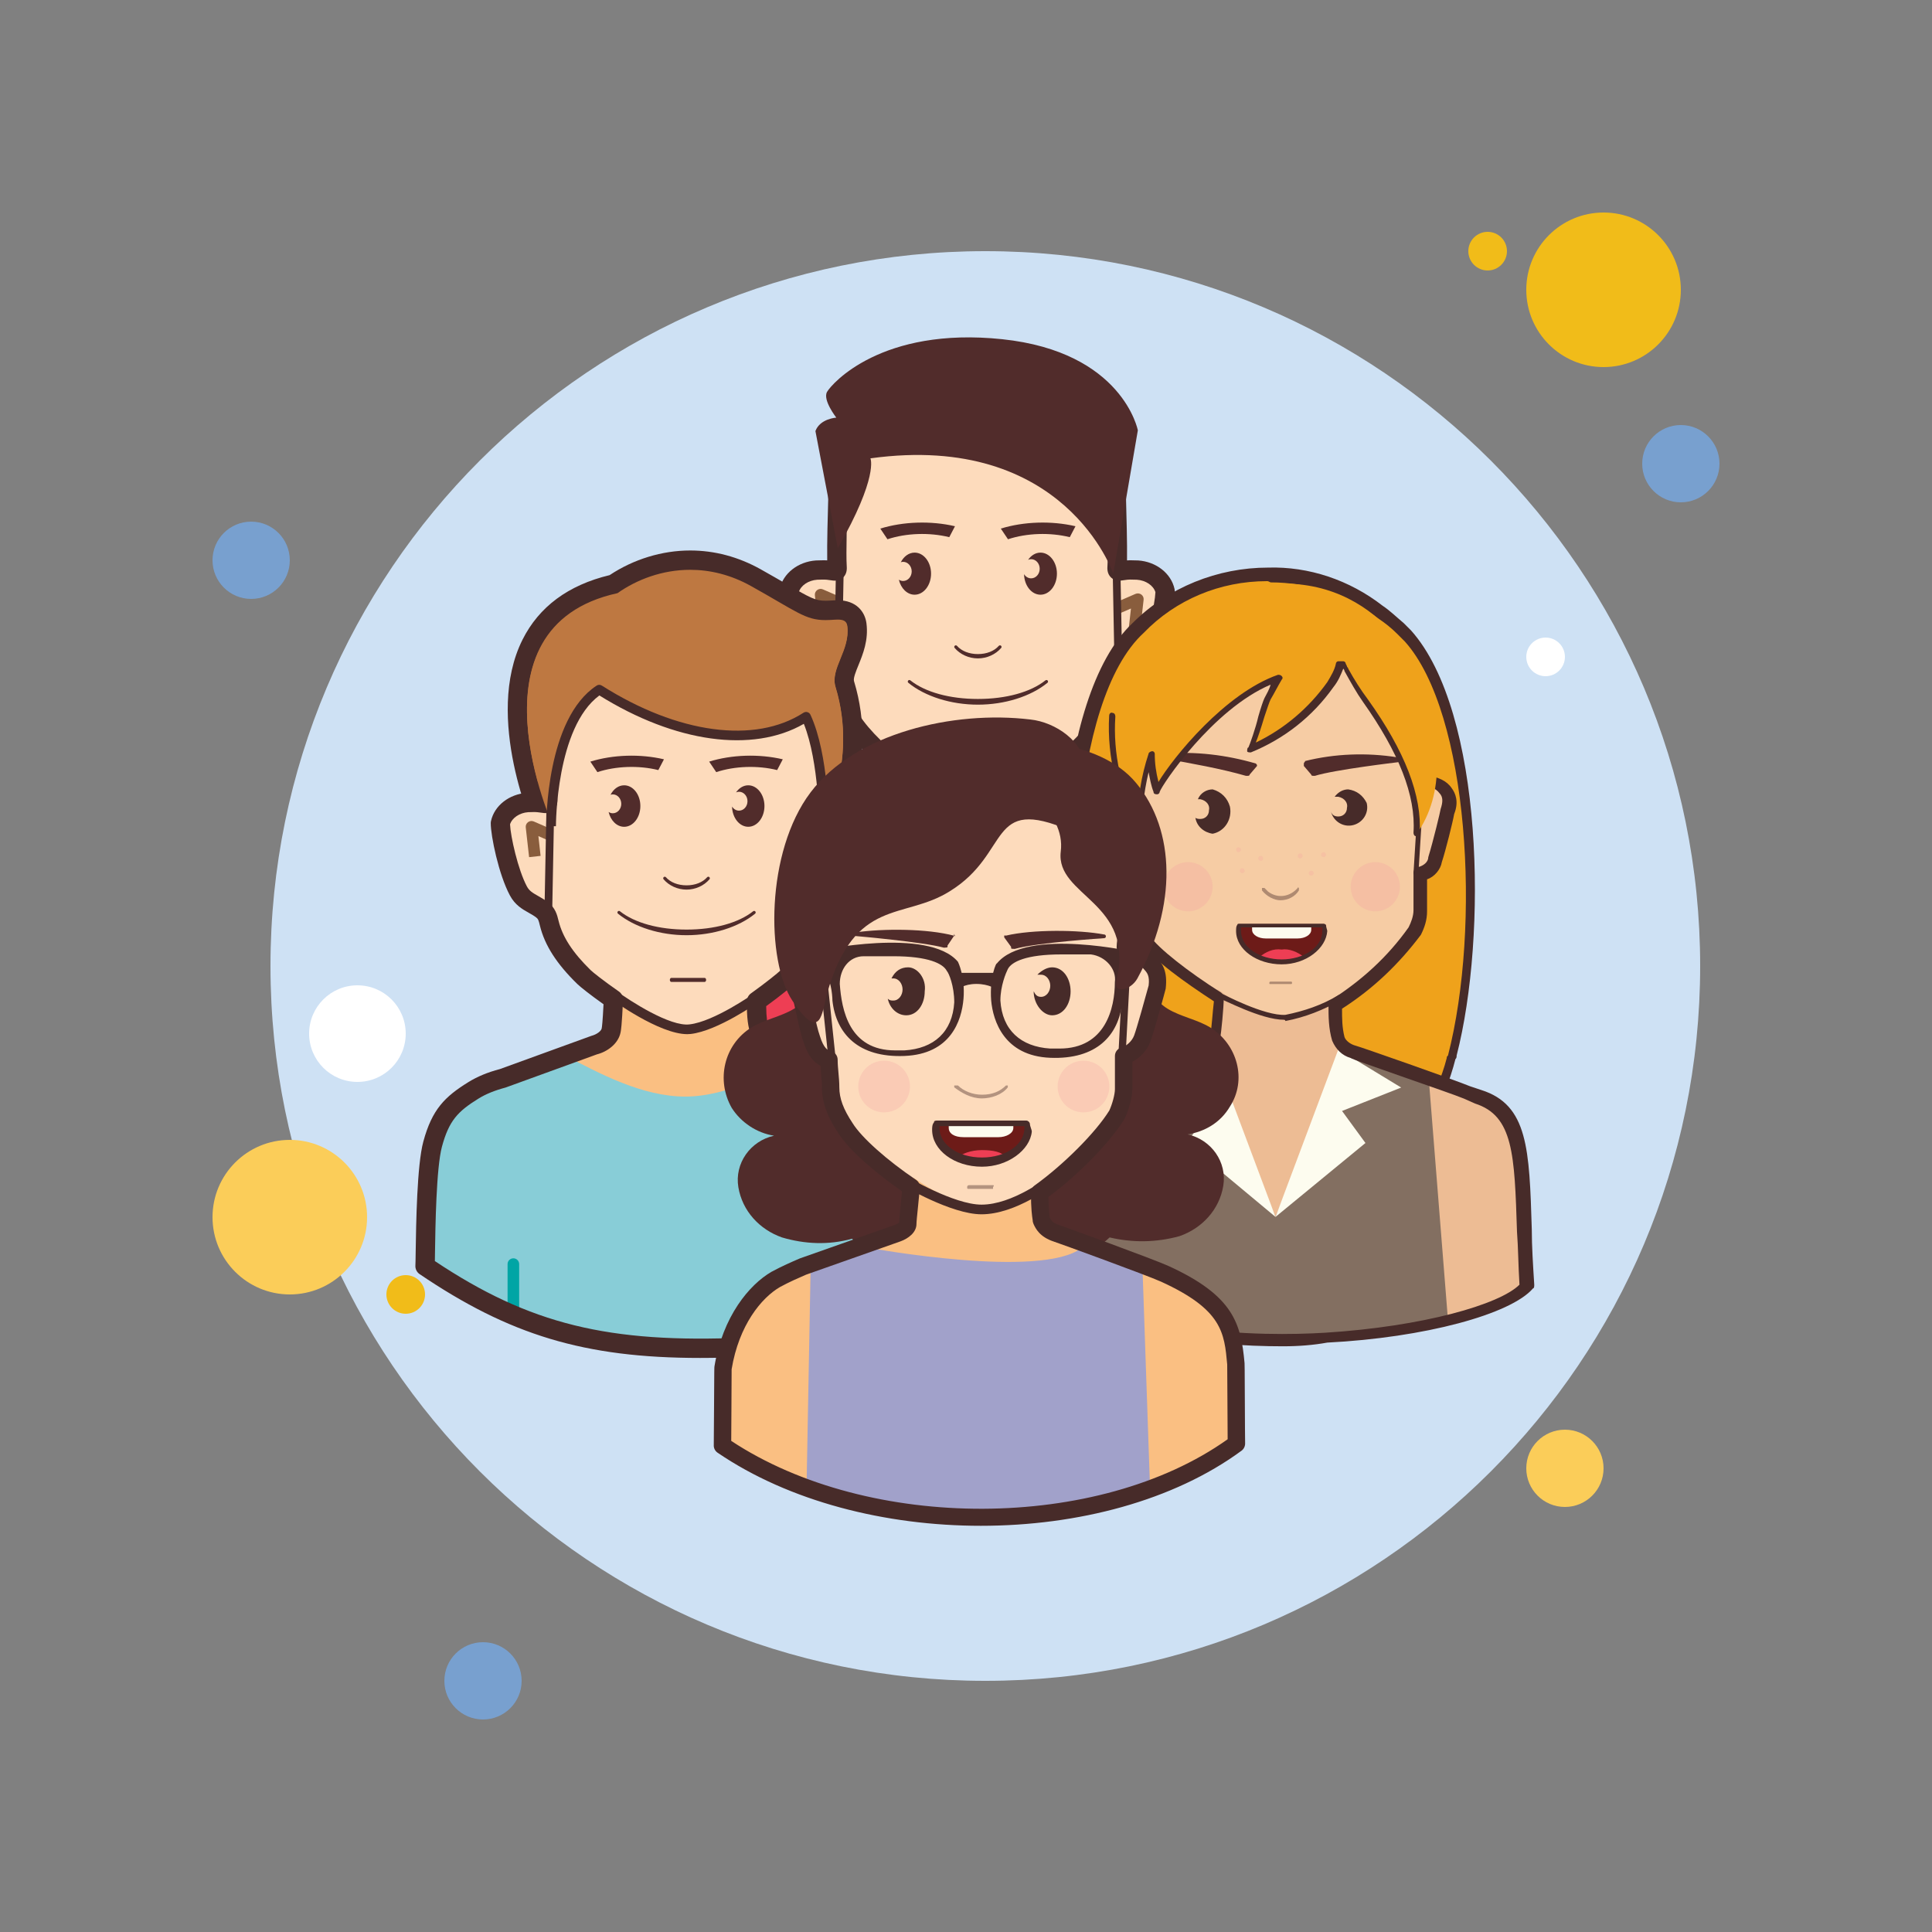 <?xml version="1.0" encoding="UTF-8"?> <svg xmlns="http://www.w3.org/2000/svg" width="160" height="160" viewBox="0 0 160 160" fill="none"><rect x="0" y="0" width="160" height="160" fill="#808080" stroke="none"/> <path d="M20.8 43.2C19.032 43.2 17.6 44.632 17.6 46.4C17.6 48.168 19.032 49.6 20.8 49.6C22.568 49.6 24 48.168 24 46.4C24 44.632 22.568 43.2 20.8 43.2Z" fill="#78A0CF"></path> <path d="M123.2 19.2C122.317 19.2 121.6 19.917 121.6 20.8C121.6 21.683 122.317 22.4 123.2 22.4C124.083 22.4 124.8 21.683 124.8 20.8C124.8 19.917 124.083 19.2 123.2 19.2Z" fill="#F1BC19"></path> <path d="M81.6 20.8C48.904 20.8 22.4 47.304 22.4 80C22.4 112.696 48.904 139.2 81.6 139.2C114.296 139.2 140.8 112.696 140.8 80C140.8 47.304 114.296 20.8 81.6 20.8Z" fill="#CEE1F4"></path> <path d="M102.591 75.714C102.151 73.378 101.199 72.01 98.954 71.333C98.856 71.304 98.725 71.256 98.578 71.2C98.408 71.126 98.192 71.04 97.941 70.941C96.581 70.366 88.503 67.386 88.503 67.386C87.837 67.216 87.403 66.742 87.152 66.208C86.738 65.325 86.898 63.037 86.898 63.037C86.898 63.037 83.519 64.192 81.411 64.586C79.344 64.787 74.899 62.114 74.899 62.114C74.899 62.114 74.795 65.419 74.655 66.154C74.544 66.73 73.923 67.218 73.258 67.387L65.506 70.198C64.648 70.422 63.826 70.742 63.101 71.189C61.151 72.394 60.162 74.202 59.659 75.717C59.659 75.717 59.149 79.326 59.17 79.456C59.122 79.962 59.071 80.517 59.021 81.101C67.471 86.822 74.258 88.424 85.901 87.915C91.192 87.683 99.069 85.072 103.195 82.989C102.975 78.387 102.591 75.714 102.591 75.714Z" fill="#FABF82"></path> <path d="M98.954 71.376C98.856 71.347 98.725 71.299 98.578 71.243C98.408 71.17 98.192 71.083 97.941 70.984C97.101 70.629 93.691 69.354 91.211 68.432L91.095 68.402C88.357 69.805 84.461 71.912 80.882 71.912C77.303 71.912 73.715 70.008 70.669 68.402L70.327 68.491L65.504 70.24C64.647 70.464 63.824 70.784 63.099 71.23C61.149 72.435 60.16 74.243 59.658 75.758C59.658 75.758 59.147 79.368 59.168 79.498C59.12 80.003 59.069 85.422 59.019 86.006C67.469 91.728 74.256 93.33 85.899 92.821C91.191 92.589 99.067 89.978 103.194 87.894C102.976 83.298 102.591 75.76 102.591 75.76C102.149 73.422 101.197 72.054 98.954 71.376Z" fill="#EE3E54"></path> <path d="M94.207 46.845C94.08 46.837 93.949 46.835 93.815 46.835C92.763 46.784 92.466 47.203 92.512 46.554C92.597 45.4 92.435 40.72 92.435 40.483C92.435 35.634 87.371 31.678 81.045 31.459V31.445C81.002 31.445 80.96 31.451 80.919 31.451C80.875 31.45 80.834 31.445 80.792 31.445V31.459C74.466 31.678 69.402 35.634 69.402 40.483C69.402 40.72 69.242 45.4 69.325 46.554C69.373 47.203 69.074 46.784 68.023 46.835C67.888 46.835 67.759 46.837 67.631 46.845C66.479 46.922 65.547 47.654 65.349 48.562C65.49 48.648 66.015 52.622 66.863 54.189C67.336 55.062 68.077 55.186 68.837 55.749C69.258 56.061 69.339 56.414 69.455 56.882C69.882 58.613 71.066 60.083 72.365 61.339C73.007 61.958 77.261 66.494 80.917 66.266C84.591 66.128 88.827 61.96 89.469 61.339C90.768 60.083 91.952 58.613 92.379 56.882C92.495 56.414 92.576 56.061 92.997 55.749C93.757 55.184 94.498 55.062 94.971 54.189C95.821 52.622 96.344 48.648 96.485 48.562C96.29 47.654 95.359 46.922 94.207 46.845Z" fill="#FDDBBC"></path> <path d="M80.986 54.526C81.728 54.526 82.45 54.202 82.914 53.659C82.96 53.605 82.954 53.522 82.899 53.475C82.845 53.429 82.763 53.434 82.715 53.488C82.338 53.92 81.707 54.168 80.986 54.168C80.264 54.168 79.634 53.92 79.256 53.488C79.231 53.459 79.194 53.443 79.157 53.443C79.127 53.443 79.096 53.453 79.072 53.475C79.018 53.522 79.011 53.605 79.058 53.659C79.522 54.202 80.242 54.526 80.986 54.526ZM78.615 44.486L79.087 43.581C77.093 43.114 74.797 43.189 72.903 43.776L73.496 44.659C75.053 44.144 76.968 44.08 78.615 44.486ZM88.595 44.486L89.067 43.581C87.074 43.114 84.779 43.189 82.883 43.776L83.477 44.659C85.035 44.144 86.951 44.08 88.595 44.486ZM75.746 45.765C75.267 45.765 74.847 46.082 74.603 46.56C74.664 46.541 74.727 46.528 74.792 46.528C75.184 46.528 75.503 46.883 75.503 47.322C75.503 47.76 75.184 48.115 74.792 48.115C74.664 48.115 74.544 48.074 74.44 48.008C74.608 48.726 75.128 49.251 75.744 49.251C76.496 49.251 77.106 48.47 77.106 47.507C77.107 46.546 76.498 45.765 75.746 45.765ZM86.168 45.765C85.76 45.765 85.394 45.997 85.144 46.362C85.223 46.328 85.306 46.309 85.394 46.309C85.786 46.309 86.104 46.664 86.104 47.102C86.104 47.541 85.786 47.896 85.394 47.896C85.151 47.896 84.936 47.758 84.808 47.55C84.826 48.493 85.427 49.251 86.168 49.251C86.92 49.251 87.53 48.47 87.53 47.507C87.53 46.546 86.92 45.765 86.168 45.765ZM86.746 56.547C86.802 56.502 86.81 56.419 86.765 56.363C86.72 56.307 86.637 56.298 86.581 56.344C85.352 57.323 83.314 57.885 80.986 57.885C78.658 57.885 76.618 57.323 75.391 56.344C75.367 56.325 75.338 56.315 75.309 56.315C75.271 56.315 75.232 56.331 75.207 56.363C75.162 56.419 75.17 56.501 75.226 56.547C76.613 57.68 78.765 58.357 80.986 58.357C83.205 58.357 85.359 57.68 86.746 56.547ZM82.506 62.282C82.573 62.282 82.631 62.203 82.631 62.11C82.631 62.018 82.573 61.939 82.506 61.939H79.707C79.64 61.939 79.583 62.018 79.583 62.11C79.583 62.203 79.64 62.282 79.707 62.282H82.506Z" fill="#512C2B"></path> <path d="M82.125 93.856C72.379 93.856 66.088 91.906 58.57 86.816C58.331 86.653 58.197 86.374 58.221 86.085C58.231 85.97 58.235 85.581 58.243 85.016C58.279 82.629 58.352 77.662 58.885 75.698C59.621 72.984 60.695 71.923 62.679 70.699C63.421 70.242 64.304 69.875 65.301 69.614L72.983 66.826C73.488 66.693 73.831 66.394 73.869 66.192C73.903 66.018 73.957 65.517 74.024 64.152C72.951 63.387 72.075 62.702 71.81 62.443C70.075 60.747 69.082 59.194 68.682 57.55C68.567 57.082 68.53 56.984 68.36 56.856C68.144 56.693 67.928 56.574 67.725 56.458C67.194 56.158 66.592 55.819 66.16 55.016C65.215 53.251 64.551 50.026 64.551 48.949C64.551 48.893 64.557 48.835 64.57 48.781C64.848 47.488 66.085 46.515 67.578 46.414C67.728 46.405 67.874 46.403 68.024 46.403C68.2 46.397 68.365 46.398 68.507 46.408C68.483 45.027 68.554 42.517 68.589 41.341L68.603 40.779C68.603 35.491 73.867 31.155 80.616 30.859C80.674 30.846 80.733 30.838 80.794 30.838H81.048C81.111 30.838 81.171 30.846 81.229 30.859C87.976 31.158 93.239 35.493 93.239 40.779L93.253 41.334C93.287 42.525 93.357 45.075 93.335 46.41C93.493 46.398 93.664 46.392 93.855 46.405C93.979 46.41 94.117 46.405 94.258 46.414C95.755 46.515 96.992 47.49 97.271 48.781C97.283 48.835 97.29 48.893 97.29 48.949C97.29 50.157 96.599 53.307 95.68 55.016C95.25 55.819 94.648 56.158 94.115 56.458C93.911 56.574 93.695 56.693 93.48 56.856C93.312 56.981 93.275 57.08 93.168 57.52C92.762 59.192 91.767 60.746 90.032 62.44C89.77 62.698 88.863 63.446 87.669 64.312C87.674 65.275 87.775 65.842 87.877 66.059C88.066 66.461 88.341 66.71 88.699 66.802C89.111 66.949 96.891 69.821 98.253 70.395C98.495 70.49 98.719 70.581 98.896 70.658C98.992 70.693 99.106 70.734 99.191 70.758C101.603 71.488 102.856 72.984 103.379 75.757C103.386 75.792 103.391 75.829 103.392 75.864C103.392 75.864 103.776 83.403 103.995 88.003C104.011 88.317 103.839 88.613 103.559 88.755C99.133 90.989 91.138 93.539 85.936 93.768C84.605 93.827 83.338 93.856 82.125 93.856ZM59.834 85.736C67.795 91.042 74.426 92.686 85.866 92.17C90.679 91.96 98.021 89.659 102.371 87.557C102.16 83.174 101.829 76.666 101.795 76.002C101.379 73.848 100.543 72.84 98.723 72.291C98.611 72.258 98.463 72.203 98.295 72.141C98.098 72.056 97.893 71.974 97.65 71.878C96.301 71.309 88.304 68.357 88.224 68.326C87.483 68.144 86.816 67.57 86.427 66.739C86.163 66.176 86.043 65.216 86.071 63.883C86.075 63.63 86.2 63.395 86.407 63.25C87.659 62.357 88.688 61.518 88.909 61.299C90.421 59.821 91.277 58.51 91.605 57.173C91.736 56.632 91.877 56.058 92.519 55.576C92.794 55.37 93.067 55.213 93.328 55.067C93.767 54.819 94.058 54.654 94.269 54.261C95.048 52.81 95.648 50.026 95.687 49.042C95.52 48.488 94.891 48.061 94.152 48.01C94.048 48.003 93.933 48.002 93.815 48.002C93.471 47.982 93.248 48.022 93.067 48.05C92.787 48.094 92.373 48.158 92.026 47.84C91.667 47.512 91.701 47.056 91.715 46.861C91.783 45.957 91.688 42.629 91.655 41.378C91.645 41.045 91.639 40.826 91.639 40.778C91.639 36.317 86.975 32.659 81.019 32.451C80.986 32.45 80.952 32.446 80.919 32.44C80.885 32.446 80.853 32.45 80.819 32.451C74.864 32.659 70.2 36.317 70.2 40.778C70.2 40.826 70.194 41.048 70.184 41.384C70.151 42.634 70.056 45.957 70.122 46.859C70.136 47.053 70.168 47.51 69.813 47.838C69.463 48.16 69.047 48.094 68.77 48.05C68.592 48.021 68.381 47.99 68.063 48C67.906 48.002 67.792 48.003 67.68 48.01C66.947 48.059 66.317 48.488 66.152 49.042C66.191 50.035 66.818 52.858 67.57 54.261C67.783 54.654 68.071 54.819 68.511 55.067C68.773 55.214 69.045 55.37 69.32 55.576C69.963 56.058 70.104 56.635 70.229 57.146C70.562 58.512 71.416 59.821 72.928 61.298C73.098 61.464 73.999 62.186 75.303 63.094C75.528 63.253 75.658 63.514 75.643 63.787C75.575 65.29 75.512 66.126 75.442 66.496C75.253 67.478 74.307 68.136 73.455 68.352L65.779 71.139C64.866 71.382 64.13 71.686 63.522 72.061C61.757 73.149 61.024 73.925 60.431 76.115C59.951 77.886 59.875 82.898 59.845 85.038C59.84 85.31 59.835 85.547 59.834 85.736Z" fill="#472B29"></path> <path d="M94.427 52.173L93.474 52.067L93.661 50.394L92.805 50.763L92.424 49.882L94.042 49.181C94.202 49.114 94.381 49.136 94.519 49.235C94.656 49.336 94.73 49.504 94.709 49.674L94.427 52.173ZM67.767 51.8L67.485 49.304C67.464 49.136 67.538 48.966 67.675 48.866C67.813 48.763 67.994 48.739 68.152 48.811L69.771 49.512L69.391 50.394L68.533 50.022L68.72 51.696L67.767 51.8Z" fill="#895D3D"></path> <path d="M69.376 56.72C69.375 56.72 69.371 56.72 69.37 56.72C69.194 56.717 69.053 56.57 69.056 56.394L69.234 46.982C69.237 46.806 69.41 46.677 69.56 46.669C69.736 46.672 69.877 46.819 69.874 46.995L69.696 56.406C69.695 56.581 69.551 56.72 69.376 56.72ZM92.642 56.72C92.469 56.72 92.325 56.581 92.322 56.406L92.144 46.995C92.141 46.819 92.282 46.672 92.458 46.669C92.459 46.669 92.463 46.669 92.464 46.669C92.637 46.669 92.781 46.808 92.784 46.982L92.962 56.394C92.965 56.57 92.824 56.717 92.648 56.72C92.647 56.72 92.643 56.72 92.642 56.72Z" fill="#472B29"></path> <path d="M81.047 66.664C78.69 66.664 74.765 63.8 74.592 63.672C74.415 63.541 74.376 63.291 74.507 63.112C74.639 62.936 74.89 62.899 75.067 63.027C76.224 63.875 79.591 66.026 81.245 65.854C83.298 65.621 86.608 63.288 86.64 63.264C86.821 63.136 87.071 63.179 87.199 63.36C87.327 63.541 87.283 63.79 87.103 63.918C86.96 64.019 83.592 66.394 81.336 66.65C81.242 66.659 81.147 66.664 81.047 66.664Z" fill="#472B29"></path> <path d="M67.53 35.698C67.914 34.664 69.259 34.586 69.259 34.586C69.259 34.586 68.111 33.122 68.493 32.453C68.875 31.784 72.991 27.042 82.991 28.091C92.991 29.141 94.231 35.638 94.231 35.638L92.195 47.507C92.195 47.507 88.207 35.734 72.085 37.958C72.085 37.958 72.787 39.456 69.381 45.402L67.53 35.698Z" fill="#512C2B"></path> <path d="M132.8 17.6C129.266 17.6 126.4 20.466 126.4 24C126.4 27.534 129.266 30.4 132.8 30.4C136.334 30.4 139.2 27.534 139.2 24C139.2 20.466 136.334 17.6 132.8 17.6Z" fill="#F1BC19"></path> <path d="M139.2 35.2C137.432 35.2 136 36.632 136 38.4C136 40.168 137.432 41.6 139.2 41.6C140.968 41.6 142.4 40.168 142.4 38.4C142.4 36.632 140.968 35.2 139.2 35.2Z" fill="#78A0CF"></path> <path d="M129.6 118.4C127.832 118.4 126.4 119.832 126.4 121.6C126.4 123.368 127.832 124.8 129.6 124.8C131.368 124.8 132.8 123.368 132.8 121.6C132.8 119.832 131.368 118.4 129.6 118.4ZM24 94.4C20.466 94.4 17.6 97.266 17.6 100.8C17.6 104.334 20.466 107.2 24 107.2C27.534 107.2 30.4 104.334 30.4 100.8C30.4 97.266 27.534 94.4 24 94.4Z" fill="#FBCD59"></path> <path d="M40 136C38.232 136 36.8 137.432 36.8 139.2C36.8 140.968 38.232 142.4 40 142.4C41.768 142.4 43.2 140.968 43.2 139.2C43.2 137.432 41.768 136 40 136Z" fill="#78A0CF"></path> <path d="M29.6 81.6C27.39 81.6 25.6 83.39 25.6 85.6C25.6 87.81 27.39 89.6 29.6 89.6C31.81 89.6 33.6 87.81 33.6 85.6C33.6 83.39 31.81 81.6 29.6 81.6Z" fill="white"></path> <path d="M33.6 105.6C32.717 105.6 32 106.317 32 107.2C32 108.083 32.717 108.8 33.6 108.8C34.483 108.8 35.2 108.083 35.2 107.2C35.2 106.317 34.483 105.6 33.6 105.6Z" fill="#F1BC19"></path> <path d="M128 52.8C127.117 52.8 126.4 53.517 126.4 54.4C126.4 55.283 127.117 56 128 56C128.883 56 129.6 55.283 129.6 54.4C129.6 53.517 128.883 52.8 128 52.8Z" fill="white"></path> <g opacity="0.8"> <path opacity="0.8" d="M90.555 66.181C90.539 65.965 90.538 65.747 90.562 65.531L88.923 65.845L89.517 68.787L90.179 68.667L89.709 66.341L90.555 66.181Z" fill="#8E7469"></path> </g> <g opacity="0.8"> <path opacity="0.8" d="M73.702 65.624C73.717 65.419 73.72 65.211 73.696 65.008L75.256 65.306L74.69 68.098L74.061 67.984L74.507 65.778L73.702 65.624Z" fill="#8E7469"></path> </g> <path d="M120.326 87.413C120.326 87.515 120.326 87.618 120.224 87.719C120.02 88.536 119.713 89.454 119.407 90.27C118.999 91.393 118.489 92.515 117.673 93.536C117.367 93.944 117.06 94.25 116.652 94.556C115.836 95.066 114.816 95.372 113.795 95.372H96.449C95.428 95.474 94.306 95.168 93.49 94.556C93.082 94.25 92.775 93.944 92.571 93.638C91.857 92.617 91.245 91.597 90.837 90.373C90.531 89.556 90.326 88.74 90.02 87.822L89.918 87.515C87.163 76.801 87.98 57.822 94.204 52.108C97.061 49.251 101.04 47.619 105.122 47.721C108.387 47.619 111.652 48.741 114.305 50.782C114.918 51.19 115.428 51.7 115.938 52.21C116.142 52.414 116.346 52.618 116.55 52.822C122.264 58.945 122.877 77.005 120.326 87.413Z" fill="#EFA21B"></path> <path d="M96.245 95.678C95.224 95.678 94.102 95.372 93.183 94.76C92.775 94.454 92.469 94.148 92.163 93.74C91.347 92.719 90.734 91.597 90.326 90.373C90.02 89.658 89.816 88.74 89.51 87.822L89.408 87.515C86.755 77.312 87.265 57.72 93.796 51.598C96.755 48.639 100.836 47.006 105.02 47.006C108.387 46.904 111.754 48.027 114.509 50.17C115.122 50.578 115.632 51.088 116.244 51.598C116.448 51.802 116.652 52.006 116.856 52.21C122.876 58.945 123.183 77.516 120.632 87.413C120.632 87.515 120.632 87.618 120.53 87.719C120.326 88.536 120.019 89.454 119.713 90.27C119.305 91.495 118.693 92.617 117.979 93.638C117.673 94.046 117.264 94.454 116.856 94.76C115.938 95.372 114.815 95.678 113.693 95.678H96.347C96.449 95.678 96.347 95.678 96.245 95.678ZM104.918 48.129C101.04 48.129 97.367 49.659 94.714 52.414C88.592 58.026 87.98 77.21 90.53 87.311L90.632 87.618C90.837 88.536 91.143 89.352 91.449 90.066C91.857 91.189 92.367 92.209 93.081 93.23C93.285 93.536 93.592 93.842 93.898 94.046C94.714 94.556 95.632 94.862 96.551 94.76H113.897C114.815 94.76 115.734 94.556 116.448 94.046C116.754 93.842 117.06 93.536 117.366 93.127C118.081 92.209 118.591 91.189 118.999 90.066C119.305 89.25 119.611 88.434 119.815 87.618C119.815 87.515 119.815 87.515 119.917 87.413C122.672 76.699 121.652 59.047 116.346 53.129C116.142 52.925 115.938 52.721 115.734 52.516C115.224 52.006 114.713 51.598 114.101 51.19C111.55 49.251 108.387 48.231 105.224 48.231C105.02 48.129 105.02 48.129 104.918 48.129Z" fill="#472B29"></path> <path d="M117.571 64.557C117.673 63.026 117.264 61.7 117.367 60.883C116.04 59.251 115.122 57.21 113.285 55.986C111.142 54.659 108.795 53.741 106.346 53.129C100.53 51.7 94.816 55.884 92.979 61.394C92.979 61.394 92.979 61.496 92.877 61.496C93.082 62.516 93.183 63.536 93.286 64.455C91.755 64.455 90.939 65.271 91.449 66.904C91.449 66.904 92.061 69.557 92.469 70.883C92.571 71.597 93.286 72.108 94 72.108C94 72.924 94 73.842 94 74.659C94 75.679 94.306 76.699 94.918 77.516C96.449 79.76 104.306 84.862 106.244 84.658C109.306 84.658 115.428 79.454 117.06 76.801C117.366 76.291 117.469 75.679 117.571 75.067C117.571 74.046 117.571 73.026 117.571 72.006C118.183 71.904 118.693 71.393 118.897 70.781C119.305 69.455 119.917 66.802 119.917 66.802C120.326 65.373 119.203 64.557 117.571 64.557Z" fill="#F6CCA4"></path> <path d="M122.264 90.577C122.162 90.577 122.06 90.475 121.958 90.475L121.346 90.27C120.122 89.76 111.857 86.903 111.857 86.903C111.244 86.699 110.836 86.291 110.632 85.781C110.428 84.76 110.326 83.842 110.428 82.822C108.999 83.434 107.571 83.944 106.142 84.25C104.204 84.454 100.836 81.903 100.836 81.903C100.836 81.903 100.734 84.965 100.632 85.679C100.428 86.291 99.918 86.699 99.306 86.801L91.449 89.454C90.735 89.658 89.918 90.066 89.204 90.373C84.817 92.413 85.531 104.556 85.531 105.066C92.469 112.209 102.163 110.678 112.877 110.678C117.673 110.576 122.264 109.148 126.244 106.495C125.836 96.903 126.652 92.005 122.264 90.577Z" fill="#EDBC94"></path> <g opacity="0.3"> <path opacity="0.8" d="M98.387 71.394C97.846 71.394 97.327 71.609 96.944 71.991C96.562 72.374 96.347 72.893 96.347 73.434C96.347 73.975 96.562 74.495 96.944 74.877C97.327 75.26 97.846 75.475 98.387 75.475C98.929 75.475 99.448 75.26 99.83 74.877C100.213 74.495 100.428 73.975 100.428 73.434C100.428 72.893 100.213 72.374 99.83 71.991C99.448 71.609 98.929 71.394 98.387 71.394ZM113.897 71.394C113.356 71.394 112.837 71.609 112.454 71.991C112.071 72.374 111.856 72.893 111.856 73.434C111.856 73.975 112.071 74.495 112.454 74.877C112.837 75.26 113.356 75.475 113.897 75.475C114.438 75.475 114.957 75.26 115.34 74.877C115.723 74.495 115.938 73.975 115.938 73.434C115.938 72.893 115.723 72.374 115.34 71.991C114.957 71.609 114.438 71.394 113.897 71.394Z" fill="#F4989E"></path> </g> <path d="M94.306 72.924C94.204 72.924 94.102 72.822 94.102 72.72L93.286 64.557C93.286 64.455 93.388 64.353 93.49 64.353C93.592 64.353 93.694 64.455 93.694 64.557L94.51 72.72C94.51 72.822 94.51 72.924 94.306 72.924ZM117.265 72.516C117.162 72.516 117.06 72.414 117.06 72.312L117.571 64.047C117.571 63.945 117.673 63.843 117.775 63.843C117.877 63.843 117.979 63.945 117.979 64.047L117.469 72.312C117.469 72.414 117.367 72.516 117.265 72.516Z" fill="#472B29"></path> <path d="M102.673 76.597C102.673 76.802 102.571 76.903 102.571 77.108C102.571 78.536 104.101 79.659 106.142 79.659C108.183 79.659 109.713 78.536 109.713 77.108C109.713 76.903 109.713 76.802 109.611 76.597H102.673Z" fill="#6D1B18"></path> <path d="M107.979 79.25C107.469 78.842 106.754 78.536 106.142 78.638C105.428 78.536 104.816 78.842 104.306 79.25C105.428 79.761 106.754 79.761 107.979 79.25Z" fill="#EE3E54"></path> <path d="M103.693 76.597V77.006C103.693 77.414 104.203 77.72 104.815 77.72H107.468C108.081 77.72 108.591 77.414 108.591 77.006V76.597H103.693Z" fill="#FDFCEF"></path> <path d="M106.142 79.863C104.101 79.863 102.367 78.638 102.367 77.108C102.367 76.903 102.367 76.699 102.469 76.597C102.469 76.495 102.571 76.495 102.673 76.495H109.611C109.714 76.495 109.816 76.597 109.816 76.597C109.816 76.802 109.918 77.005 109.918 77.108C109.816 78.536 108.183 79.863 106.142 79.863ZM102.775 76.802C102.775 76.903 102.775 77.005 102.775 77.108C102.775 78.434 104.306 79.454 106.142 79.454C107.979 79.454 109.509 78.434 109.509 77.108C109.509 77.005 109.509 76.903 109.509 76.802H102.775Z" fill="#472B29"></path> <path d="M96.755 87.822L99.612 86.801L105.632 100.78L110.224 89.454L111.346 86.801L118.285 88.842L119.917 109.352C119.917 109.352 105.326 113.739 90.53 107.923L91.551 89.454L96.755 87.822Z" fill="#836F61"></path> <path d="M95.224 90.066L100.122 92.005L98.285 94.658L105.632 100.78L100.428 86.903L95.224 90.066ZM116.04 90.066L110.836 86.903L105.632 100.78L113.081 94.658L111.142 92.005L116.04 90.066Z" fill="#FDFCEF"></path> <path opacity="0.41" d="M106.04 74.557C106.652 74.557 107.265 74.251 107.571 73.74C107.571 73.638 107.571 73.638 107.571 73.536C107.571 73.536 107.469 73.434 107.469 73.536C106.856 74.251 105.836 74.455 105.02 73.842C104.918 73.74 104.816 73.638 104.714 73.536H104.612H104.51C104.51 73.638 104.51 73.638 104.51 73.74C104.918 74.251 105.53 74.557 106.04 74.557ZM106.958 81.495C107.06 81.495 107.06 81.495 106.958 81.495C107.06 81.393 106.958 81.291 106.958 81.291H105.224C105.224 81.291 105.122 81.291 105.122 81.393C105.122 81.495 105.122 81.495 105.224 81.495H106.958Z" fill="#472B29"></path> <path d="M103.999 63.23C101.55 62.516 98.999 62.21 96.449 62.414C96.347 62.414 96.245 62.516 96.245 62.618C96.245 62.72 96.347 62.822 96.449 62.822C98.693 63.23 101.04 63.639 103.183 64.251H103.285C103.387 64.251 103.489 64.251 103.489 64.149L104.101 63.434C104.101 63.333 104.101 63.333 103.999 63.23C104.101 63.333 104.101 63.333 103.999 63.23ZM108.081 63.026C110.53 62.414 113.183 62.312 115.734 62.72C115.836 62.72 115.938 62.822 115.938 62.924C115.938 63.026 115.836 63.128 115.734 63.128C115.734 63.128 110.53 63.741 108.897 64.251H108.795C108.693 64.251 108.591 64.251 108.591 64.149L107.979 63.434C107.979 63.333 107.979 63.333 107.979 63.23C107.979 63.128 108.081 63.128 108.081 63.026Z" fill="#512C2B"></path> <path d="M100.428 65.373C99.918 65.373 99.408 65.679 99.204 66.189C99.306 66.189 99.306 66.189 99.408 66.189C99.918 66.291 100.224 66.7 100.122 67.108C100.122 67.516 99.816 67.822 99.408 67.822C99.306 67.822 99.102 67.822 99 67.72C99.102 68.434 99.714 68.945 100.428 69.046C101.449 68.843 102.061 67.822 101.857 66.802C101.653 66.087 101.142 65.577 100.428 65.373ZM111.652 65.373C111.244 65.373 110.836 65.577 110.53 65.985C110.632 65.985 110.734 65.985 110.836 65.985C111.346 66.087 111.652 66.496 111.55 66.904C111.55 67.312 111.244 67.618 110.836 67.618C110.53 67.618 110.326 67.516 110.224 67.21C110.428 68.026 111.244 68.536 112.061 68.332C112.877 68.128 113.387 67.312 113.183 66.496C112.877 65.883 112.367 65.475 111.652 65.373Z" fill="#472B29"></path> <path d="M106.244 111.494C100.122 111.494 90.53 110.576 85.225 105.474C85.122 105.372 85.02 105.168 85.02 105.066C85.02 104.964 85.02 104.862 85.02 104.556C84.816 96.495 86.143 91.699 89.102 90.168C89.816 89.76 90.632 89.454 91.449 89.25L99.306 86.597C99.816 86.495 100.122 86.189 100.224 85.781C100.326 85.373 100.428 83.74 100.53 82.924C98.183 81.393 95.428 79.454 94.612 78.128C93.898 77.21 93.592 76.087 93.694 74.965V72.924C92.979 72.72 92.367 72.108 92.163 71.291C91.755 70.067 91.143 67.414 91.143 67.312C90.734 66.189 91.041 65.475 91.347 65.067C91.551 64.761 92.061 64.353 92.979 64.251C92.979 64.047 92.979 63.945 92.979 63.741C92.673 63.23 92.571 62.618 92.469 62.006C92.469 55.373 98.387 49.965 105.632 49.965C112.877 49.965 118.795 55.373 118.795 62.006C118.795 62.72 118.591 63.333 118.285 63.945C118.285 64.047 118.285 64.149 118.285 64.251C119.101 64.353 119.815 64.659 120.223 65.271C120.53 65.679 120.836 66.394 120.428 67.414C120.325 68.026 119.713 70.475 119.407 71.394C119.305 72.006 118.795 72.618 118.183 72.822V75.475C118.183 76.189 117.979 76.802 117.673 77.414C115.836 79.863 113.693 81.903 111.142 83.536C111.142 84.352 111.142 85.067 111.346 85.883C111.448 86.189 111.856 86.495 112.265 86.597C112.673 86.699 120.53 89.454 121.754 89.964L122.672 90.27C126.55 91.495 126.652 95.168 126.856 101.801C126.856 103.229 126.958 104.76 127.06 106.392C127.06 106.495 127.06 106.699 126.958 106.699C125.121 108.841 117.979 110.78 109.918 111.188C108.795 111.392 107.571 111.494 106.244 111.494ZM86.041 104.862C92.367 110.678 104.612 110.678 109.714 110.372C117.877 109.862 124.203 108.025 125.836 106.392C125.734 104.76 125.734 103.331 125.631 102.005C125.427 95.576 125.325 92.413 122.162 91.393L121.244 90.985C120.019 90.475 111.856 87.719 111.856 87.618C111.142 87.413 110.632 86.903 110.326 86.189C110.02 85.169 110.02 84.148 110.02 83.23C110.02 83.026 110.122 82.924 110.224 82.822C112.775 81.189 114.917 79.25 116.652 76.802C116.856 76.393 117.06 75.883 117.06 75.373V72.312C117.06 72.006 117.264 71.802 117.468 71.802C117.877 71.7 118.285 71.394 118.285 70.985C118.693 69.659 119.305 67.108 119.305 67.006C119.509 66.394 119.509 65.986 119.203 65.679C118.897 65.271 118.387 65.067 117.57 65.067C117.468 65.067 117.264 65.067 117.162 64.965C117.06 64.863 116.958 64.761 116.958 64.557C116.958 63.741 116.958 63.333 117.162 63.128C117.366 62.72 117.468 62.21 117.468 61.7C117.468 55.68 112.06 50.68 105.326 50.68C98.591 50.68 93.183 55.578 93.183 61.7C93.183 62.21 93.388 62.72 93.592 63.128C93.592 63.128 93.592 63.23 93.592 63.333C93.694 63.741 93.694 64.149 93.694 64.455C93.694 64.557 93.694 64.761 93.592 64.863C93.49 64.965 93.388 65.067 93.183 65.067C92.775 65.067 92.163 65.169 91.857 65.475C91.551 65.883 91.653 66.394 91.857 66.802C91.857 66.904 92.469 69.557 92.877 70.781C92.979 71.291 93.388 71.7 93.898 71.7C94 71.7 94.204 71.802 94.306 71.802C94.408 71.904 94.408 72.006 94.408 72.21V74.965C94.408 75.883 94.612 76.802 95.224 77.516C95.938 78.536 98.387 80.475 101.142 82.21C101.244 82.311 101.346 82.516 101.346 82.618C101.346 83.434 101.142 85.475 101.04 86.087C100.734 86.903 100.122 87.516 99.408 87.618L91.551 90.27C90.837 90.475 90.122 90.781 89.408 91.189C87.673 92.107 85.633 95.168 85.939 104.658C86.041 104.658 86.041 104.76 86.041 104.862Z" fill="#472B29"></path> <path d="M106.346 84.454C104.408 84.454 101.244 82.72 101.04 82.72C100.938 82.618 100.836 82.516 100.938 82.414C101.04 82.312 101.142 82.21 101.244 82.312C101.244 82.312 104.714 84.148 106.448 84.046C107.979 83.74 109.51 83.23 110.836 82.414C110.938 82.312 111.142 82.414 111.142 82.516C111.244 82.618 111.142 82.822 111.04 82.822C109.612 83.638 108.081 84.25 106.448 84.556C106.448 84.454 106.346 84.454 106.346 84.454Z" fill="#472B29"></path> <path d="M105.938 48.333C94.816 48.537 91.857 59.557 92.163 59.251C91.959 62.72 92.775 66.088 94.51 69.047C94.408 66.802 94.714 64.557 95.428 62.414C95.428 63.434 95.632 64.455 95.938 65.475C95.836 65.169 100.632 57.925 105.938 56.19C105.632 56.7 105.326 57.312 105.02 57.925C104.714 58.537 103.897 62.006 103.489 62.108C106.244 60.986 108.591 59.149 110.224 56.7C110.53 56.19 110.836 55.68 111.04 55.067H111.448C111.448 55.169 111.55 55.373 111.55 55.475C112.06 56.394 112.57 57.312 113.285 58.129C115.53 61.292 117.57 65.271 117.264 69.149C119.815 65.577 119.101 61.292 118.081 57.006C118.081 56.802 115.019 48.129 105.938 48.333Z" fill="#EFA21B"></path> <g opacity="0.27"> <path opacity="0.8" d="M102.571 70.169C102.517 70.169 102.465 70.191 102.427 70.229C102.388 70.267 102.367 70.319 102.367 70.373C102.367 70.427 102.388 70.479 102.427 70.517C102.465 70.556 102.517 70.577 102.571 70.577C102.625 70.577 102.677 70.556 102.715 70.517C102.753 70.479 102.775 70.427 102.775 70.373C102.775 70.319 102.753 70.267 102.715 70.229C102.677 70.191 102.625 70.169 102.571 70.169ZM102.877 71.904C102.823 71.904 102.771 71.925 102.733 71.963C102.694 72.002 102.673 72.054 102.673 72.108C102.673 72.162 102.694 72.214 102.733 72.252C102.771 72.29 102.823 72.312 102.877 72.312C102.931 72.312 102.983 72.29 103.021 72.252C103.06 72.214 103.081 72.162 103.081 72.108C103.081 72.054 103.06 72.002 103.021 71.963C102.983 71.925 102.931 71.904 102.877 71.904ZM104.408 70.883C104.353 70.883 104.302 70.905 104.263 70.943C104.225 70.981 104.203 71.033 104.203 71.087C104.203 71.141 104.225 71.193 104.263 71.232C104.302 71.27 104.353 71.291 104.408 71.291C104.462 71.291 104.514 71.27 104.552 71.232C104.59 71.193 104.612 71.141 104.612 71.087C104.612 71.033 104.59 70.981 104.552 70.943C104.514 70.905 104.462 70.883 104.408 70.883ZM107.673 70.679C107.646 70.679 107.619 70.684 107.595 70.695C107.57 70.705 107.547 70.72 107.528 70.739C107.51 70.758 107.494 70.78 107.484 70.805C107.474 70.83 107.469 70.856 107.469 70.883C107.469 70.91 107.474 70.937 107.484 70.961C107.494 70.986 107.51 71.009 107.528 71.028C107.547 71.046 107.57 71.062 107.595 71.072C107.619 71.082 107.646 71.087 107.673 71.087C107.7 71.087 107.726 71.082 107.751 71.072C107.776 71.062 107.798 71.046 107.817 71.028C107.836 71.009 107.851 70.986 107.861 70.961C107.872 70.937 107.877 70.91 107.877 70.883C107.877 70.856 107.872 70.83 107.861 70.805C107.851 70.78 107.836 70.758 107.817 70.739C107.798 70.72 107.776 70.705 107.751 70.695C107.726 70.684 107.7 70.679 107.673 70.679ZM108.591 72.108C108.537 72.108 108.485 72.129 108.447 72.168C108.409 72.206 108.387 72.258 108.387 72.312C108.387 72.366 108.409 72.418 108.447 72.456C108.485 72.494 108.537 72.516 108.591 72.516C108.645 72.516 108.697 72.494 108.735 72.456C108.774 72.418 108.795 72.366 108.795 72.312C108.795 72.258 108.774 72.206 108.735 72.168C108.697 72.129 108.645 72.108 108.591 72.108ZM109.611 70.577C109.585 70.577 109.558 70.582 109.533 70.593C109.509 70.603 109.486 70.618 109.467 70.637C109.448 70.656 109.433 70.678 109.423 70.703C109.413 70.728 109.407 70.754 109.407 70.781C109.407 70.808 109.413 70.835 109.423 70.859C109.433 70.884 109.448 70.907 109.467 70.925C109.486 70.945 109.509 70.96 109.533 70.97C109.558 70.98 109.585 70.985 109.611 70.985C109.638 70.985 109.665 70.98 109.69 70.97C109.714 70.96 109.737 70.945 109.756 70.925C109.775 70.907 109.79 70.884 109.8 70.859C109.81 70.835 109.816 70.808 109.816 70.781C109.816 70.754 109.81 70.728 109.8 70.703C109.79 70.678 109.775 70.656 109.756 70.637C109.737 70.618 109.714 70.603 109.69 70.593C109.665 70.582 109.638 70.577 109.611 70.577Z" fill="#F4989E"></path> </g> <path d="M94.51 69.353C94.408 69.353 94.306 69.353 94.306 69.251C92.571 66.189 91.653 62.822 91.857 59.251C91.857 59.149 91.959 58.945 92.163 59.047C92.265 59.047 92.367 59.149 92.367 59.353C92.163 62.414 92.877 65.475 94.204 68.128C94.204 66.189 94.51 64.251 95.122 62.414C95.122 62.312 95.326 62.21 95.428 62.21C95.53 62.21 95.632 62.312 95.632 62.414C95.632 63.23 95.734 63.945 95.939 64.761C97.163 62.72 101.449 57.414 105.836 55.884C105.938 55.884 106.04 55.884 106.142 55.986C106.244 56.088 106.244 56.19 106.142 56.292C105.836 56.802 105.53 57.414 105.224 57.925C105.122 58.129 104.918 58.741 104.714 59.353C104.408 60.373 104.204 60.986 103.999 61.496C106.346 60.373 108.387 58.639 109.918 56.496C110.224 55.986 110.53 55.476 110.632 54.965C110.632 54.863 110.734 54.761 110.836 54.761H111.244C111.346 54.761 111.448 54.863 111.448 54.965L111.55 55.169C111.55 55.272 111.652 55.272 111.652 55.373C112.162 56.292 112.673 57.108 113.285 57.925C116.346 62.21 117.775 65.883 117.57 69.047C117.57 69.149 117.468 69.251 117.264 69.251C117.162 69.251 117.06 69.149 117.06 68.945C117.264 65.883 115.836 62.312 112.877 58.129C112.367 57.414 111.856 56.496 111.346 55.578C111.346 55.476 111.244 55.373 111.244 55.373C111.04 55.884 110.836 56.394 110.428 56.904C108.693 59.353 106.346 61.19 103.591 62.312C103.489 62.312 103.285 62.312 103.285 62.21C103.285 62.108 103.285 61.904 103.387 61.904C103.489 61.7 103.999 60.271 104.204 59.353C104.408 58.639 104.612 58.026 104.714 57.822C104.918 57.414 105.122 57.108 105.224 56.7C100.428 58.741 96.245 64.965 96.04 65.577C96.04 65.679 95.939 65.781 95.836 65.781C95.734 65.781 95.53 65.781 95.53 65.577C95.326 65.067 95.224 64.455 95.122 63.945C94.714 65.679 94.51 67.414 94.612 69.149C94.714 69.251 94.612 69.353 94.51 69.353Z" fill="#472B29"></path> <path d="M78.157 94.562C77.722 92.259 76.784 90.91 74.571 90.242C74.475 90.213 74.346 90.166 74.2 90.11C74.032 90.038 73.821 89.952 73.571 89.854C72.23 89.288 64.266 86.349 64.266 86.349C63.61 86.182 63.182 85.714 62.934 85.187C62.526 84.317 62.685 82.061 62.685 82.061C62.685 82.061 59.354 83.2 57.277 83.589C55.238 83.787 50.856 81.15 50.856 81.15C50.856 81.15 50.754 84.41 50.614 85.133C50.506 85.701 49.893 86.182 49.237 86.349L41.594 89.12C40.749 89.341 39.936 89.658 39.224 90.098C37.301 91.285 36.326 93.069 35.83 94.562C35.83 94.562 35.328 98.12 35.347 98.248C35.299 98.746 35.25 99.294 35.2 99.87C43.531 105.51 50.222 107.091 61.701 106.589C66.917 106.36 74.683 103.786 78.752 101.731C78.538 97.198 78.157 94.562 78.157 94.562Z" fill="#FABF82"></path> <path d="M74.571 90.286C74.475 90.258 74.346 90.211 74.2 90.155C74.032 90.083 73.821 89.997 73.571 89.899C72.742 89.549 69.381 88.291 66.936 87.382L66.821 87.352C64.122 88.736 60.28 90.814 56.752 90.814C53.224 90.814 49.686 88.936 46.683 87.352L46.346 87.44L41.592 89.163C40.747 89.384 39.934 89.701 39.222 90.141C37.299 91.328 36.325 93.112 35.829 94.605C35.829 94.605 35.326 98.163 35.346 98.291C35.298 98.789 35.248 104.133 35.198 104.709C43.53 110.349 50.221 111.93 61.699 111.427C66.915 111.198 74.682 108.624 78.75 106.57C78.536 102.037 78.155 94.605 78.155 94.605C77.723 92.302 76.784 90.954 74.571 90.286Z" fill="#88CDD7"></path> <path d="M45.101 68.736C44.93 68.36 40.933 59.437 43.987 53.334C45.259 50.792 47.554 49.123 50.811 48.374C52.691 47.093 54.938 46.389 57.16 46.389C59.038 46.389 60.862 46.875 62.581 47.832C63.475 48.33 64.197 48.749 64.802 49.101C66.718 50.214 67.298 50.552 68.363 50.552C68.483 50.552 68.61 50.547 68.744 50.539C69.048 50.52 69.213 50.509 69.368 50.509C70.664 50.509 70.914 51.347 70.962 51.709C71.12 52.898 70.712 53.899 70.352 54.782C70.059 55.502 69.805 56.126 69.962 56.637C71.968 63.224 68.854 68.586 68.72 68.81L67.214 71.347L67.234 68.397C67.234 68.346 67.25 63.661 66.178 60.498C64.67 61.274 62.877 61.682 60.931 61.682C57.446 61.682 53.605 60.432 49.789 58.061C46.635 60.755 46.634 68.317 46.634 68.395L46.651 72.125L45.101 68.736Z" fill="#BE7841"></path> <path d="M57.16 47.189C58.782 47.189 60.496 47.586 62.192 48.531C65.984 50.646 66.688 51.354 68.363 51.354C68.499 51.354 68.64 51.349 68.79 51.341C68.989 51.33 69.187 51.312 69.37 51.312C69.781 51.312 70.11 51.397 70.166 51.816C70.429 53.792 68.722 55.32 69.194 56.872C71.12 63.198 68.029 68.406 68.029 68.406C68.029 68.406 68.066 62.632 66.576 59.341C65.038 60.357 63.109 60.886 60.925 60.886C57.624 60.886 53.739 59.675 49.744 57.094C45.781 59.731 45.827 68.406 45.827 68.406C45.827 68.406 38.32 51.926 51.138 49.123C52.768 47.974 54.874 47.189 57.16 47.189ZM57.16 45.589V47.189V45.589C54.829 45.589 52.47 46.312 50.486 47.63C47.064 48.451 44.638 50.248 43.272 52.976C40.048 59.416 44.195 68.677 44.373 69.069L47.458 75.84L47.429 68.398C47.421 66.438 47.874 61.354 49.901 59.072C53.667 61.309 57.458 62.486 60.926 62.486C62.64 62.486 64.25 62.187 65.672 61.611C66.442 64.563 66.43 68.35 66.43 68.397L66.397 74.294L69.406 69.222C69.547 68.986 72.832 63.326 70.725 56.405C70.653 56.166 70.886 55.592 71.093 55.086C71.47 54.158 71.939 53.006 71.754 51.605C71.632 50.69 70.942 49.71 69.371 49.71C69.198 49.71 69.016 49.722 68.829 49.734L68.696 49.742C68.579 49.749 68.469 49.752 68.363 49.752C67.541 49.752 67.109 49.518 65.203 48.41C64.595 48.056 63.869 47.634 62.973 47.133C61.131 46.109 59.176 45.589 57.16 45.589Z" fill="#472B29"></path> <path d="M42.515 109.405C42.25 109.405 42.035 109.19 42.035 108.925V104.688C42.035 104.422 42.25 104.208 42.515 104.208C42.781 104.208 42.995 104.422 42.995 104.688V108.925C42.995 109.19 42.781 109.405 42.515 109.405ZM70.766 110.15C70.501 110.15 70.286 109.936 70.286 109.67V104.688C70.286 104.422 70.501 104.208 70.766 104.208C71.032 104.208 71.246 104.422 71.246 104.688V109.67C71.245 109.936 71.032 110.15 70.766 110.15Z" fill="#00A5A5"></path> <path d="M69.891 66.099C69.766 66.091 69.638 66.09 69.506 66.09C68.47 66.04 68.558 66.43 68.605 65.789C68.688 64.651 68.147 60.059 68.147 59.827C68.147 55.046 63.155 51.146 56.917 50.93V50.915C56.875 50.915 56.834 50.922 56.792 50.922C56.75 50.92 56.709 50.915 56.667 50.915V50.93C50.429 51.146 45.437 55.045 45.437 59.827C45.437 60.061 45.278 64.674 45.362 65.811C45.408 66.453 45.114 66.038 44.078 66.09C43.946 66.09 43.818 66.091 43.693 66.099C42.557 66.174 41.638 66.898 41.443 67.792C41.582 67.877 42.099 71.795 42.936 73.339C43.403 74.202 44.133 74.322 44.883 74.877C45.299 75.186 45.379 75.533 45.493 75.994C45.914 77.699 47.082 79.15 48.362 80.389C48.994 81 53.189 85.472 56.792 85.246C60.413 85.11 64.59 81 65.222 80.389C66.502 79.15 67.67 77.701 68.091 75.994C68.205 75.533 68.285 75.186 68.701 74.877C69.451 74.32 70.181 74.2 70.648 73.339C71.485 71.795 72.002 67.877 72.141 67.792C71.946 66.898 71.027 66.176 69.891 66.099Z" fill="#FDDBBC"></path> <path d="M56.856 73.674C57.589 73.674 58.299 73.354 58.757 72.818C58.803 72.763 58.797 72.683 58.742 72.637C58.69 72.59 58.608 72.595 58.562 72.65C58.189 73.075 57.568 73.32 56.856 73.32C56.146 73.32 55.523 73.075 55.15 72.65C55.125 72.621 55.09 72.606 55.053 72.606C55.022 72.606 54.994 72.616 54.968 72.637C54.915 72.683 54.909 72.765 54.954 72.818C55.413 73.354 56.123 73.674 56.856 73.674ZM54.52 63.774L54.986 62.882C53.019 62.421 50.757 62.494 48.89 63.074L49.475 63.944C51.008 63.438 52.898 63.373 54.52 63.774ZM64.36 63.774L64.826 62.882C62.859 62.421 60.597 62.494 58.73 63.074L59.315 63.944C60.85 63.438 62.738 63.373 64.36 63.774ZM51.69 65.035C51.218 65.035 50.803 65.347 50.563 65.819C50.622 65.8 50.685 65.787 50.75 65.787C51.138 65.787 51.451 66.138 51.451 66.57C51.451 67.002 51.138 67.352 50.75 67.352C50.624 67.352 50.506 67.312 50.403 67.246C50.57 67.955 51.082 68.472 51.69 68.472C52.432 68.472 53.032 67.702 53.032 66.754C53.034 65.805 52.432 65.035 51.69 65.035ZM61.966 65.035C61.563 65.035 61.203 65.264 60.957 65.622C61.034 65.59 61.117 65.57 61.203 65.57C61.59 65.57 61.904 65.92 61.904 66.352C61.904 66.784 61.59 67.134 61.203 67.134C60.963 67.134 60.752 67 60.626 66.794C60.643 67.723 61.237 68.47 61.966 68.47C62.709 68.47 63.309 67.701 63.309 66.752C63.309 65.805 62.707 65.035 61.966 65.035ZM62.536 75.666C62.59 75.621 62.598 75.539 62.555 75.485C62.51 75.43 62.429 75.421 62.374 75.466C61.163 76.43 59.154 76.984 56.858 76.984C54.562 76.984 52.552 76.43 51.341 75.466C51.317 75.446 51.29 75.437 51.261 75.437C51.222 75.437 51.186 75.453 51.16 75.485C51.115 75.539 51.123 75.621 51.179 75.666C52.546 76.782 54.669 77.45 56.858 77.45C59.045 77.45 61.168 76.782 62.536 75.666ZM58.355 81.32C58.422 81.32 58.478 81.243 58.478 81.152C58.478 81.061 58.422 80.984 58.355 80.984H55.597C55.53 80.984 55.474 81.061 55.474 81.152C55.474 81.243 55.53 81.32 55.597 81.32H58.355Z" fill="#512C2B"></path> <path d="M57.976 112.459C48.368 112.459 42.165 110.536 34.75 105.517C34.512 105.354 34.378 105.074 34.402 104.786C34.411 104.669 34.416 104.282 34.424 103.72C34.459 101.37 34.531 96.478 35.058 94.542C35.782 91.866 36.843 90.819 38.803 89.608C39.536 89.155 40.408 88.795 41.392 88.539L48.963 85.789C49.459 85.659 49.792 85.368 49.829 85.173C49.853 85.056 49.909 84.63 49.981 83.168C48.92 82.413 48.061 81.738 47.802 81.483C46.093 79.813 45.109 78.28 44.714 76.658C44.603 76.197 44.566 76.099 44.403 75.978C44.19 75.816 43.978 75.699 43.774 75.586C43.25 75.288 42.654 74.952 42.229 74.158C41.296 72.416 40.642 69.234 40.642 68.171C40.642 68.115 40.648 68.058 40.661 68.003C40.936 66.723 42.162 65.762 43.638 65.661C43.782 65.651 43.928 65.65 44.077 65.65C44.245 65.642 44.402 65.643 44.541 65.654C44.518 64.29 44.587 61.826 44.621 60.67L44.635 60.117C44.635 54.898 49.829 50.618 56.486 50.325C56.544 50.312 56.603 50.304 56.664 50.304H56.915C56.978 50.304 57.038 50.312 57.096 50.325C63.752 50.621 68.944 54.898 68.944 60.117C68.949 60.184 68.982 60.485 69.029 60.906C69.226 62.71 69.432 64.688 69.408 65.643C69.654 65.65 69.797 65.651 69.939 65.661C71.419 65.762 72.642 66.723 72.92 68.002C72.933 68.058 72.939 68.114 72.939 68.171C72.939 69.362 72.256 72.47 71.35 74.158C70.925 74.952 70.33 75.288 69.805 75.586C69.603 75.699 69.39 75.818 69.178 75.978C69.013 76.099 68.979 76.197 68.874 76.629C68.472 78.274 67.491 79.808 65.779 81.482C65.52 81.736 64.626 82.474 63.453 83.325C63.458 84.267 63.555 84.824 63.656 85.035C63.84 85.429 64.11 85.672 64.459 85.762C64.866 85.907 72.539 88.738 73.882 89.307C74.117 89.397 74.339 89.486 74.517 89.565C74.606 89.598 74.712 89.637 74.792 89.661C77.186 90.384 78.424 91.861 78.941 94.6C78.947 94.635 78.952 94.672 78.954 94.707C78.954 94.707 79.333 102.141 79.547 106.675C79.563 106.99 79.39 107.285 79.11 107.427C74.747 109.629 66.866 112.144 61.734 112.37C60.426 112.43 59.173 112.459 57.976 112.459ZM36.014 104.437C43.859 109.666 50.398 111.27 61.667 110.773C66.41 110.566 73.638 108.299 77.928 106.23C77.722 101.912 77.395 95.506 77.362 94.846C76.952 92.731 76.13 91.739 74.341 91.198C74.235 91.168 74.085 91.114 73.912 91.046C73.723 90.965 73.523 90.883 73.286 90.794C71.952 90.229 64.067 87.32 63.987 87.291C63.254 87.11 62.595 86.542 62.21 85.72C61.949 85.163 61.83 84.216 61.858 82.899C61.864 82.646 61.987 82.411 62.194 82.266C63.427 81.386 64.44 80.56 64.661 80.344C66.15 78.888 66.992 77.597 67.314 76.282C67.443 75.749 67.582 75.178 68.219 74.701C68.491 74.498 68.76 74.342 69.018 74.198C69.488 73.933 69.742 73.776 69.941 73.408C70.707 71.976 71.299 69.24 71.338 68.269C71.173 67.738 70.546 67.31 69.837 67.262C69.731 67.256 69.619 67.254 69.504 67.254C69.491 67.254 69.341 67.248 69.33 67.246C68.704 67.218 68.328 67.2 68.024 66.854C67.739 66.53 67.771 66.162 67.794 65.867C67.862 64.955 67.576 62.341 67.438 61.085C67.381 60.557 67.344 60.189 67.344 60.122C67.344 55.73 62.75 52.128 56.886 51.923C56.853 51.922 56.821 51.918 56.787 51.914C56.755 51.918 56.723 51.922 56.69 51.923C50.826 52.128 46.232 55.73 46.232 60.122C46.232 60.168 46.226 60.389 46.216 60.72C46.182 61.954 46.091 65.227 46.155 66.115C46.17 66.31 46.202 66.765 45.846 67.093C45.498 67.41 45.085 67.342 44.81 67.302C44.632 67.274 44.403 67.242 44.114 67.253C43.958 67.254 43.848 67.256 43.739 67.262C43.032 67.31 42.403 67.736 42.24 68.269C42.278 69.25 42.896 72.027 43.635 73.408C43.832 73.776 44.088 73.931 44.558 74.197C44.816 74.344 45.086 74.498 45.358 74.701C45.997 75.179 46.136 75.754 46.259 76.262C46.587 77.6 47.429 78.891 48.917 80.344C49.083 80.509 49.966 81.216 51.256 82.114C51.482 82.27 51.61 82.533 51.597 82.806C51.501 84.934 51.424 85.344 51.398 85.478C51.211 86.451 50.277 87.106 49.432 87.318L41.866 90.067C40.965 90.306 40.24 90.603 39.642 90.971C37.904 92.045 37.184 92.808 36.6 94.963C36.128 96.706 36.054 101.64 36.024 103.746C36.022 104.014 36.018 104.248 36.014 104.437Z" fill="#472B29"></path> <path d="M70.115 71.355L69.162 71.25L69.346 69.611L68.512 69.973L68.131 69.091L69.725 68.4C69.883 68.333 70.064 68.354 70.202 68.454C70.339 68.555 70.413 68.723 70.392 68.893L70.115 71.355ZM43.818 70.986L43.541 68.525C43.52 68.355 43.594 68.187 43.731 68.086C43.869 67.984 44.05 67.962 44.208 68.032L45.802 68.723L45.421 69.605L44.587 69.243L44.77 70.88L43.818 70.986Z" fill="#895D3D"></path> <path d="M45.411 75.84C45.41 75.84 45.406 75.84 45.405 75.84C45.229 75.837 45.088 75.69 45.091 75.514L45.267 66.235C45.27 66.059 45.411 65.926 45.594 65.922C45.77 65.925 45.91 66.072 45.907 66.248L45.731 75.526C45.728 75.701 45.584 75.84 45.411 75.84ZM68.35 75.84C68.178 75.84 68.034 75.701 68.03 75.526L67.854 66.248C67.851 66.072 67.992 65.925 68.168 65.922C68.352 65.952 68.491 66.059 68.494 66.235L68.67 75.514C68.674 75.69 68.533 75.837 68.357 75.84C68.355 75.84 68.352 75.84 68.35 75.84ZM56.917 85.645C54.592 85.645 50.722 82.818 50.55 82.693C50.373 82.562 50.334 82.312 50.466 82.133C50.597 81.957 50.848 81.918 51.026 82.048C52.165 82.886 55.499 85.045 57.112 84.834C59.133 84.603 62.397 82.306 62.429 82.282C62.608 82.154 62.859 82.198 62.987 82.378C63.115 82.557 63.072 82.808 62.891 82.936C62.75 83.037 59.427 85.376 57.202 85.629C57.11 85.64 57.016 85.645 56.917 85.645Z" fill="#472B29"></path> <path d="M70.166 51.883C70.086 51.277 69.434 51.368 68.79 51.406C66.782 51.525 66.291 50.885 62.192 48.598C58.106 46.32 53.925 47.229 51.139 49.19C38.323 51.992 45.829 68.474 45.829 68.474C45.829 68.474 45.782 59.798 49.746 57.162C56.382 61.45 62.715 61.958 66.578 59.408C68.067 62.699 68.03 68.474 68.03 68.474C68.03 68.474 71.12 63.266 69.195 56.939C68.722 55.387 70.429 53.859 70.166 51.883Z" fill="#BE7841"></path> <path d="M68.635 68.429L67.835 68.422C67.835 68.368 67.854 63.168 66.571 59.944C62.33 62.387 55.918 61.506 49.638 57.594C46.042 60.245 46.04 68.341 46.04 68.424L45.24 68.427C45.238 68.064 45.24 59.506 49.408 56.781C49.536 56.693 49.707 56.69 49.842 56.778C56.128 60.766 62.528 61.627 66.541 59.026C66.64 58.963 66.762 58.942 66.869 58.978C66.981 59.011 67.072 59.088 67.12 59.195C68.658 62.526 68.637 68.189 68.635 68.429Z" fill="#472B29"></path> <path d="M67.167 80.376C67.714 81.47 66.838 82.892 65.744 83.549C64.65 84.206 63.337 84.424 62.243 85.081C59.945 86.503 59.288 89.458 60.601 91.755C61.367 92.959 62.68 93.835 64.103 94.053C62.133 94.491 60.82 96.351 61.148 98.321C61.477 100.29 62.899 101.822 64.759 102.479C66.62 103.026 68.589 103.135 70.559 102.588C73.513 105.324 77.89 105.871 81.391 103.901" fill="#512C2B"></path> <path d="M95.288 80.376C94.74 81.47 95.616 82.892 96.71 83.549C97.804 84.206 99.117 84.424 100.212 85.081C102.509 86.503 103.275 89.458 101.853 91.646C101.087 92.959 99.774 93.725 98.351 93.944C100.321 94.382 101.634 96.242 101.306 98.211C100.978 100.181 99.555 101.713 97.695 102.369C95.725 102.916 93.756 102.916 91.896 102.479C88.941 105.214 84.564 105.761 81.063 103.792" fill="#512C2B"></path> <path d="M93.706 79.04C93.859 77.358 93.4 75.982 93.4 75.218C92.024 73.382 91.766 69.974 89.625 68.75C87.484 67.374 85.447 66.236 83 65.625C76.731 64.096 69.397 69.867 67.408 75.829C67.408 75.829 67.408 75.829 67.408 75.982C67.714 77.358 67.867 78.581 67.867 79.194C66.186 79.194 65.269 80.11 65.88 81.792C65.88 81.792 66.491 84.698 66.95 86.074C67.256 86.99 67.715 87.296 68.632 87.45C68.632 88.366 68.632 89.285 68.632 90.202C68.632 91.272 68.938 92.342 69.549 93.259C71.23 95.552 79.64 101.056 81.627 100.904C84.99 100.904 91.248 95.181 92.93 92.429C93.235 91.97 93.312 91.05 93.312 90.437C93.312 89.366 93.552 88.52 93.552 87.45C94.163 87.296 94.622 86.99 94.928 86.227C95.387 84.851 95.998 82.099 95.998 81.946C96.61 79.957 95.387 79.04 93.706 79.04Z" fill="#FDDBBC"></path> <g opacity="0.3"> <path opacity="0.8" d="M73.218 87.842C72.035 87.84 71.077 88.798 71.075 89.981C71.074 91.163 72.032 92.122 73.214 92.123C73.216 92.123 73.216 92.123 73.218 92.123C74.4 92.125 75.358 91.166 75.36 89.984C75.362 88.802 74.403 87.843 73.221 87.842C73.221 87.842 73.219 87.842 73.218 87.842ZM89.73 87.842C88.547 87.84 87.589 88.798 87.587 89.981C87.586 91.163 88.544 92.122 89.726 92.123C89.728 92.123 89.728 92.123 89.73 92.123C90.912 92.125 91.87 91.166 91.872 89.984C91.874 88.802 90.915 87.843 89.733 87.842C89.733 87.842 89.731 87.842 89.73 87.842Z" fill="#F4989E"></path> </g> <path d="M68.915 88.067C68.765 88.067 68.614 87.917 68.614 87.766L67.714 79.213C67.714 79.062 67.864 78.912 68.014 78.912C68.165 78.912 68.315 79.062 68.315 79.213L69.216 87.766C69.214 87.917 69.064 88.067 68.915 88.067ZM92.923 87.616C92.773 87.616 92.622 87.466 92.622 87.315L93.072 78.762C93.072 78.611 93.222 78.461 93.373 78.461C93.523 78.461 93.674 78.611 93.674 78.762L93.224 87.315C93.224 87.467 93.074 87.616 92.923 87.616Z" fill="#472B29"></path> <path d="M77.499 92.952C77.499 93.106 77.499 93.258 77.499 93.411C77.499 94.941 79.181 96.163 81.322 96.163C83.462 96.163 85.144 94.941 85.144 93.411C85.144 93.258 85.144 93.106 85.144 92.952H77.499Z" fill="#6D1B18"></path> <path d="M83.309 95.858C83.003 95.398 82.238 95.246 81.322 95.246C80.405 95.246 79.64 95.552 79.334 95.858C79.946 96.163 80.557 96.317 81.322 96.317C82.085 96.317 82.698 96.011 83.309 95.858Z" fill="#EE3E54"></path> <path d="M78.57 92.952V93.411C78.57 93.87 79.029 94.176 79.792 94.176H82.698C83.309 94.176 83.92 93.87 83.92 93.411V92.952H78.57Z" fill="#FDFCEF"></path> <path d="M81.322 96.622C79.029 96.622 77.194 95.246 77.194 93.565C77.194 93.411 77.194 93.106 77.347 92.954C77.346 92.8 77.499 92.8 77.651 92.8H84.99C85.144 92.8 85.296 92.954 85.296 93.106C85.296 93.258 85.45 93.565 85.45 93.717C85.296 95.246 83.461 96.622 81.322 96.622ZM77.805 93.259V93.413C77.805 94.789 79.334 95.859 81.322 95.859C83.309 95.859 84.838 94.789 84.838 93.413V93.259H77.805Z" fill="#472B29"></path> <path opacity="0.41" d="M81.322 90.965C82.086 90.965 83.003 90.659 83.462 90.048V89.894H83.309C82.85 90.354 82.238 90.659 81.322 90.659C80.557 90.659 79.792 90.354 79.334 89.894C79.334 89.894 79.334 89.894 79.181 89.894C79.181 89.894 79.181 89.894 79.027 89.894V90.048C79.64 90.507 80.403 90.965 81.322 90.965ZM82.238 98.304C82.238 98.304 82.238 98.15 82.238 98.304C82.392 98.15 82.238 98.15 82.238 98.15H80.251C80.251 98.15 80.098 98.15 80.098 98.304C80.098 98.458 80.098 98.458 80.251 98.458H82.238V98.304Z" fill="#472B29"></path> <path d="M79.016 77.494C76.822 76.9 73.14 76.884 70.867 77.217C70.714 77.229 70.726 77.382 70.726 77.382C70.738 77.535 70.891 77.523 70.891 77.523C70.891 77.523 76.45 78.005 78.174 78.484C78.174 78.484 78.174 78.484 78.328 78.472C78.481 78.46 78.481 78.46 78.469 78.306L79.016 77.494L79.004 77.343C79.181 77.635 79.016 77.494 79.016 77.494Z" fill="#512C2B"></path> <path d="M83.324 77.48C85.49 76.967 89.315 76.987 91.439 77.39C91.592 77.397 91.585 77.55 91.585 77.55C91.578 77.704 91.424 77.697 91.424 77.697C91.424 77.697 85.898 78.057 84.037 78.584C84.037 78.584 84.037 78.584 83.884 78.577C83.73 78.57 83.73 78.57 83.737 78.416L83.162 77.625L83.168 77.473C83.324 77.48 83.324 77.48 83.324 77.48Z" fill="#512C2B"></path> <path d="M75.205 80.11C74.594 80.11 74.134 80.416 73.829 81.027H73.982C74.442 81.027 74.747 81.486 74.747 81.944C74.747 82.402 74.442 82.861 73.982 82.861C73.829 82.861 73.677 82.861 73.523 82.707C73.677 83.472 74.288 84.083 75.053 84.083C75.97 84.083 76.582 83.166 76.582 82.096C76.734 81.027 75.97 80.11 75.205 80.11ZM87.131 80.11C86.672 80.11 86.214 80.416 85.909 80.722C86.062 80.722 86.062 80.722 86.214 80.722C86.674 80.722 86.979 81.181 86.979 81.638C86.979 82.096 86.674 82.555 86.214 82.555C85.909 82.555 85.755 82.402 85.603 82.096C85.603 83.166 86.368 84.083 87.133 84.083C88.05 84.083 88.662 83.166 88.662 82.096C88.659 81.027 88.048 80.11 87.131 80.11Z" fill="#472B29"></path> <path d="M60.038 119.259C72.4 128.254 89.307 126.79 102.334 119.982C102.701 114.2 101.96 107.936 98.597 106.866C98.443 106.866 98.443 106.712 98.291 106.712C98.139 106.712 97.986 106.558 97.68 106.406C96.304 105.795 87.589 102.89 87.589 102.89C86.978 102.736 86.518 102.278 86.213 101.667C85.754 100.75 85.907 98.456 85.907 98.456C85.907 98.456 83.309 99.678 81.32 99.986C79.333 100.139 75.662 97.539 75.662 97.539C75.662 97.539 75.509 100.902 75.357 101.514C75.205 102.125 74.592 102.584 73.981 102.736L65.571 105.488C64.654 105.642 63.89 106.099 63.278 106.405C61.138 107.781 60.221 109.922 59.762 111.45C59.762 111.603 59.762 111.755 59.608 112.061C59.454 112.826 59.454 113.437 59.454 113.59C59.611 114.051 60.038 119.106 60.038 119.259Z" fill="#FABF82"></path> <path d="M95.234 123.056L94.622 105.184L89.578 103.349C86.214 105.947 72.107 103.368 72.107 103.368L67.13 105.125L66.797 123.056C76.845 126.422 86.374 126.72 95.234 123.056Z" fill="#A1A1CA"></path> <path d="M79.333 79.651C76.886 76.746 67.714 78.734 67.714 78.734C67.867 79.346 68.019 80.11 68.173 80.722C68.784 80.722 68.938 82.403 68.938 82.862C69.243 85.614 71.078 87.602 74.901 87.45C78.723 87.298 79.64 84.544 79.794 82.71C79.946 80.875 79.333 79.651 79.333 79.651ZM79.027 83.014C78.874 85.461 77.346 86.837 74.899 86.989C74.594 86.989 74.44 86.989 74.134 86.989C70.312 86.989 69.701 83.626 69.547 81.485C69.547 80.262 70.312 79.192 71.534 79.192C72.299 79.192 73.064 79.192 73.981 79.192C76.886 79.192 78.109 79.803 78.414 80.414C78.57 80.568 79.027 81.638 79.027 83.014ZM82.085 82.862C82.238 84.544 83.155 87.45 86.978 87.602C90.8 87.754 92.635 85.766 92.941 83.014C92.941 82.403 93.094 80.874 93.706 80.874C93.859 80.262 94.011 79.498 94.165 78.886C94.165 78.886 84.992 76.746 82.546 79.803C82.544 79.651 81.933 80.875 82.085 82.862ZM83.461 80.262C83.766 79.651 84.99 79.04 87.894 79.04C88.811 79.04 89.576 79.04 90.341 79.04C91.563 79.194 92.482 80.262 92.328 81.333C92.328 83.474 91.563 86.837 87.741 86.837C87.587 86.837 87.282 86.837 86.976 86.837C84.53 86.683 83.002 85.307 82.848 82.862C82.85 81.638 83.309 80.568 83.461 80.262Z" fill="#472B29"></path> <path d="M82.544 81.944C82.544 81.944 81.933 81.485 80.862 81.485C79.792 81.485 79.333 81.944 79.333 81.944C79.179 81.485 79.027 81.027 78.874 80.568C80.25 80.568 81.779 80.568 83.155 80.568C83.003 81.027 82.85 81.486 82.544 81.944Z" fill="#472B29"></path> <path d="M81.232 126.36C73.331 126.36 65.352 124.344 59.424 120.304C59.213 120.16 59.094 119.914 59.112 119.659C59.118 119.48 59.125 118.139 59.133 116.736C59.152 113.272 59.154 113.256 59.168 113.162C59.853 109.008 62.056 106.39 63.891 105.326C64.79 104.842 65.525 104.525 66.237 104.218L74.086 101.448C74.262 101.384 74.397 101.296 74.461 101.24C74.475 100.974 74.525 100.458 74.592 99.786L74.701 98.659C72.771 97.322 70.352 95.338 69.397 93.794C68.786 92.87 68.069 91.592 68.069 90.048C68.069 89.688 68.035 89.328 68.003 88.966C67.981 88.731 67.96 88.496 67.947 88.261C66.998 87.765 66.666 86.682 66.544 86.286C66.341 85.747 66.141 84.834 65.888 83.68C65.782 83.194 65.666 82.666 65.536 82.109C64.96 80.246 65.565 79.32 65.853 79.01C66.086 78.757 66.478 78.333 67.147 78.064C66.899 77.301 66.794 76.286 66.794 76.136C66.794 68.742 72.973 62.726 80.566 62.726C88.16 62.726 94.339 68.742 94.339 76.136C94.323 76.314 94.23 77.187 94.035 77.894C94.864 78.157 95.406 78.587 95.691 79.197C95.691 79.192 95.742 79.235 95.803 79.304C96.27 79.811 96.71 80.43 96.536 81.89C96.477 82.134 95.566 85.464 95.275 86.25C94.979 87.045 94.373 87.621 93.773 87.934V90.203C93.773 90.947 93.453 91.966 93.138 92.648C91.918 94.627 89.317 97.28 86.822 99.13C86.837 100.112 86.902 100.56 86.934 100.787C86.939 100.814 86.942 100.838 86.946 100.861C87.058 101.086 87.218 101.298 87.744 101.464C88.072 101.568 95.518 104.274 96.757 104.837C102.173 107.307 102.773 109.63 103.069 112.894C103.077 112.981 103.08 113.309 103.093 116.122C103.101 117.709 103.107 119.339 103.115 119.514C103.126 119.754 103.016 119.995 102.822 120.138C97.192 124.282 89.251 126.36 81.232 126.36ZM60.557 119.328C71.984 126.877 90.973 126.813 101.669 119.192C101.664 118.757 101.661 117.89 101.651 116.126C101.645 114.624 101.638 113.158 101.632 112.998C101.394 110.37 101.218 108.453 96.158 106.144C95.018 105.624 87.662 102.946 87.309 102.834C86.096 102.451 85.758 101.725 85.597 101.376C85.554 101.282 85.522 101.16 85.522 101.056C85.469 100.706 85.379 100.107 85.379 98.763C85.379 98.531 85.491 98.314 85.68 98.178C88.09 96.448 90.752 93.776 91.872 91.963C92.117 91.424 92.333 90.634 92.333 90.202V87.45C92.333 87.125 92.552 86.838 92.866 86.755C93.235 86.656 93.733 86.269 93.926 85.747C94.15 85.146 94.869 82.558 95.126 81.613C95.219 80.794 94.998 80.554 94.746 80.277C94.624 80.144 94.512 80.018 94.427 79.878C94.206 79.416 93.571 79.227 93.067 79.138C92.725 79.075 92.475 78.778 92.475 78.429C92.475 78.325 92.499 77.915 92.542 77.821C92.71 77.456 92.853 76.547 92.906 76.061C92.901 69.534 87.368 64.165 80.568 64.165C73.768 64.165 68.235 69.534 68.235 76.134C68.243 76.315 68.382 77.363 68.595 77.818C68.638 77.912 68.662 78.016 68.662 78.122V78.581C68.662 78.93 68.413 79.227 68.069 79.29C67.453 79.4 67.165 79.712 66.909 79.987C66.904 79.994 66.523 80.424 66.926 81.733C67.07 82.344 67.187 82.878 67.294 83.37C67.528 84.426 67.728 85.338 67.907 85.822C68.216 86.821 68.565 87 68.803 87.051C69.134 87.123 69.371 87.416 69.371 87.755C69.371 88.115 69.405 88.475 69.437 88.837C69.474 89.24 69.51 89.645 69.51 90.048C69.51 90.965 69.838 91.853 70.611 93.018C71.349 94.208 73.454 96.086 75.862 97.709C76.082 97.856 76.202 98.11 76.178 98.373L76.026 99.93C75.952 100.656 75.898 101.181 75.898 101.365C75.898 102.075 75.211 102.576 74.57 102.806L66.762 105.56C66.093 105.851 65.418 106.141 64.595 106.586C63.064 107.474 61.192 109.739 60.59 113.398C60.589 113.512 60.581 115.17 60.573 116.746C60.565 118.192 60.56 118.936 60.557 119.328Z" fill="#472B29"></path> <path d="M81.283 100.563C78.782 100.563 74.802 98.2 74.635 98.099L75.045 97.413C75.085 97.437 79.003 99.763 81.283 99.763C83.834 99.763 86.688 97.597 87.626 96.885L88.11 97.522C87.117 98.274 84.101 100.563 81.283 100.563Z" fill="#472B29"></path> <path d="M89.817 63.525C89.817 61.446 87.409 59.805 85.33 59.586C78.984 58.82 70.845 60.701 67.125 65.625C63.404 70.549 63.437 79.592 65.625 82.875C68.032 86.486 68.062 83.782 68.5 82.25C70.798 74.262 74.826 76.218 78.656 73.811C83.799 70.637 81.719 65.823 88.613 68.777C90.364 69.543 89.817 65.276 89.817 63.525Z" fill="#512C2B"></path> <path d="M82.376 64.072C84.127 64.619 88.285 67.136 87.847 70.528C87.409 74.248 94.084 74.686 92.443 81.251C92.224 82.345 93.646 82.017 94.193 81.032C97.476 75.014 97.367 68.777 94.084 64.838C91.02 61.118 83.798 60.899 82.595 62.212C82.485 62.431 82.376 62.65 82.376 62.868C82.266 63.306 82.157 63.963 82.376 64.072Z" fill="#512C2B"></path> </svg> 